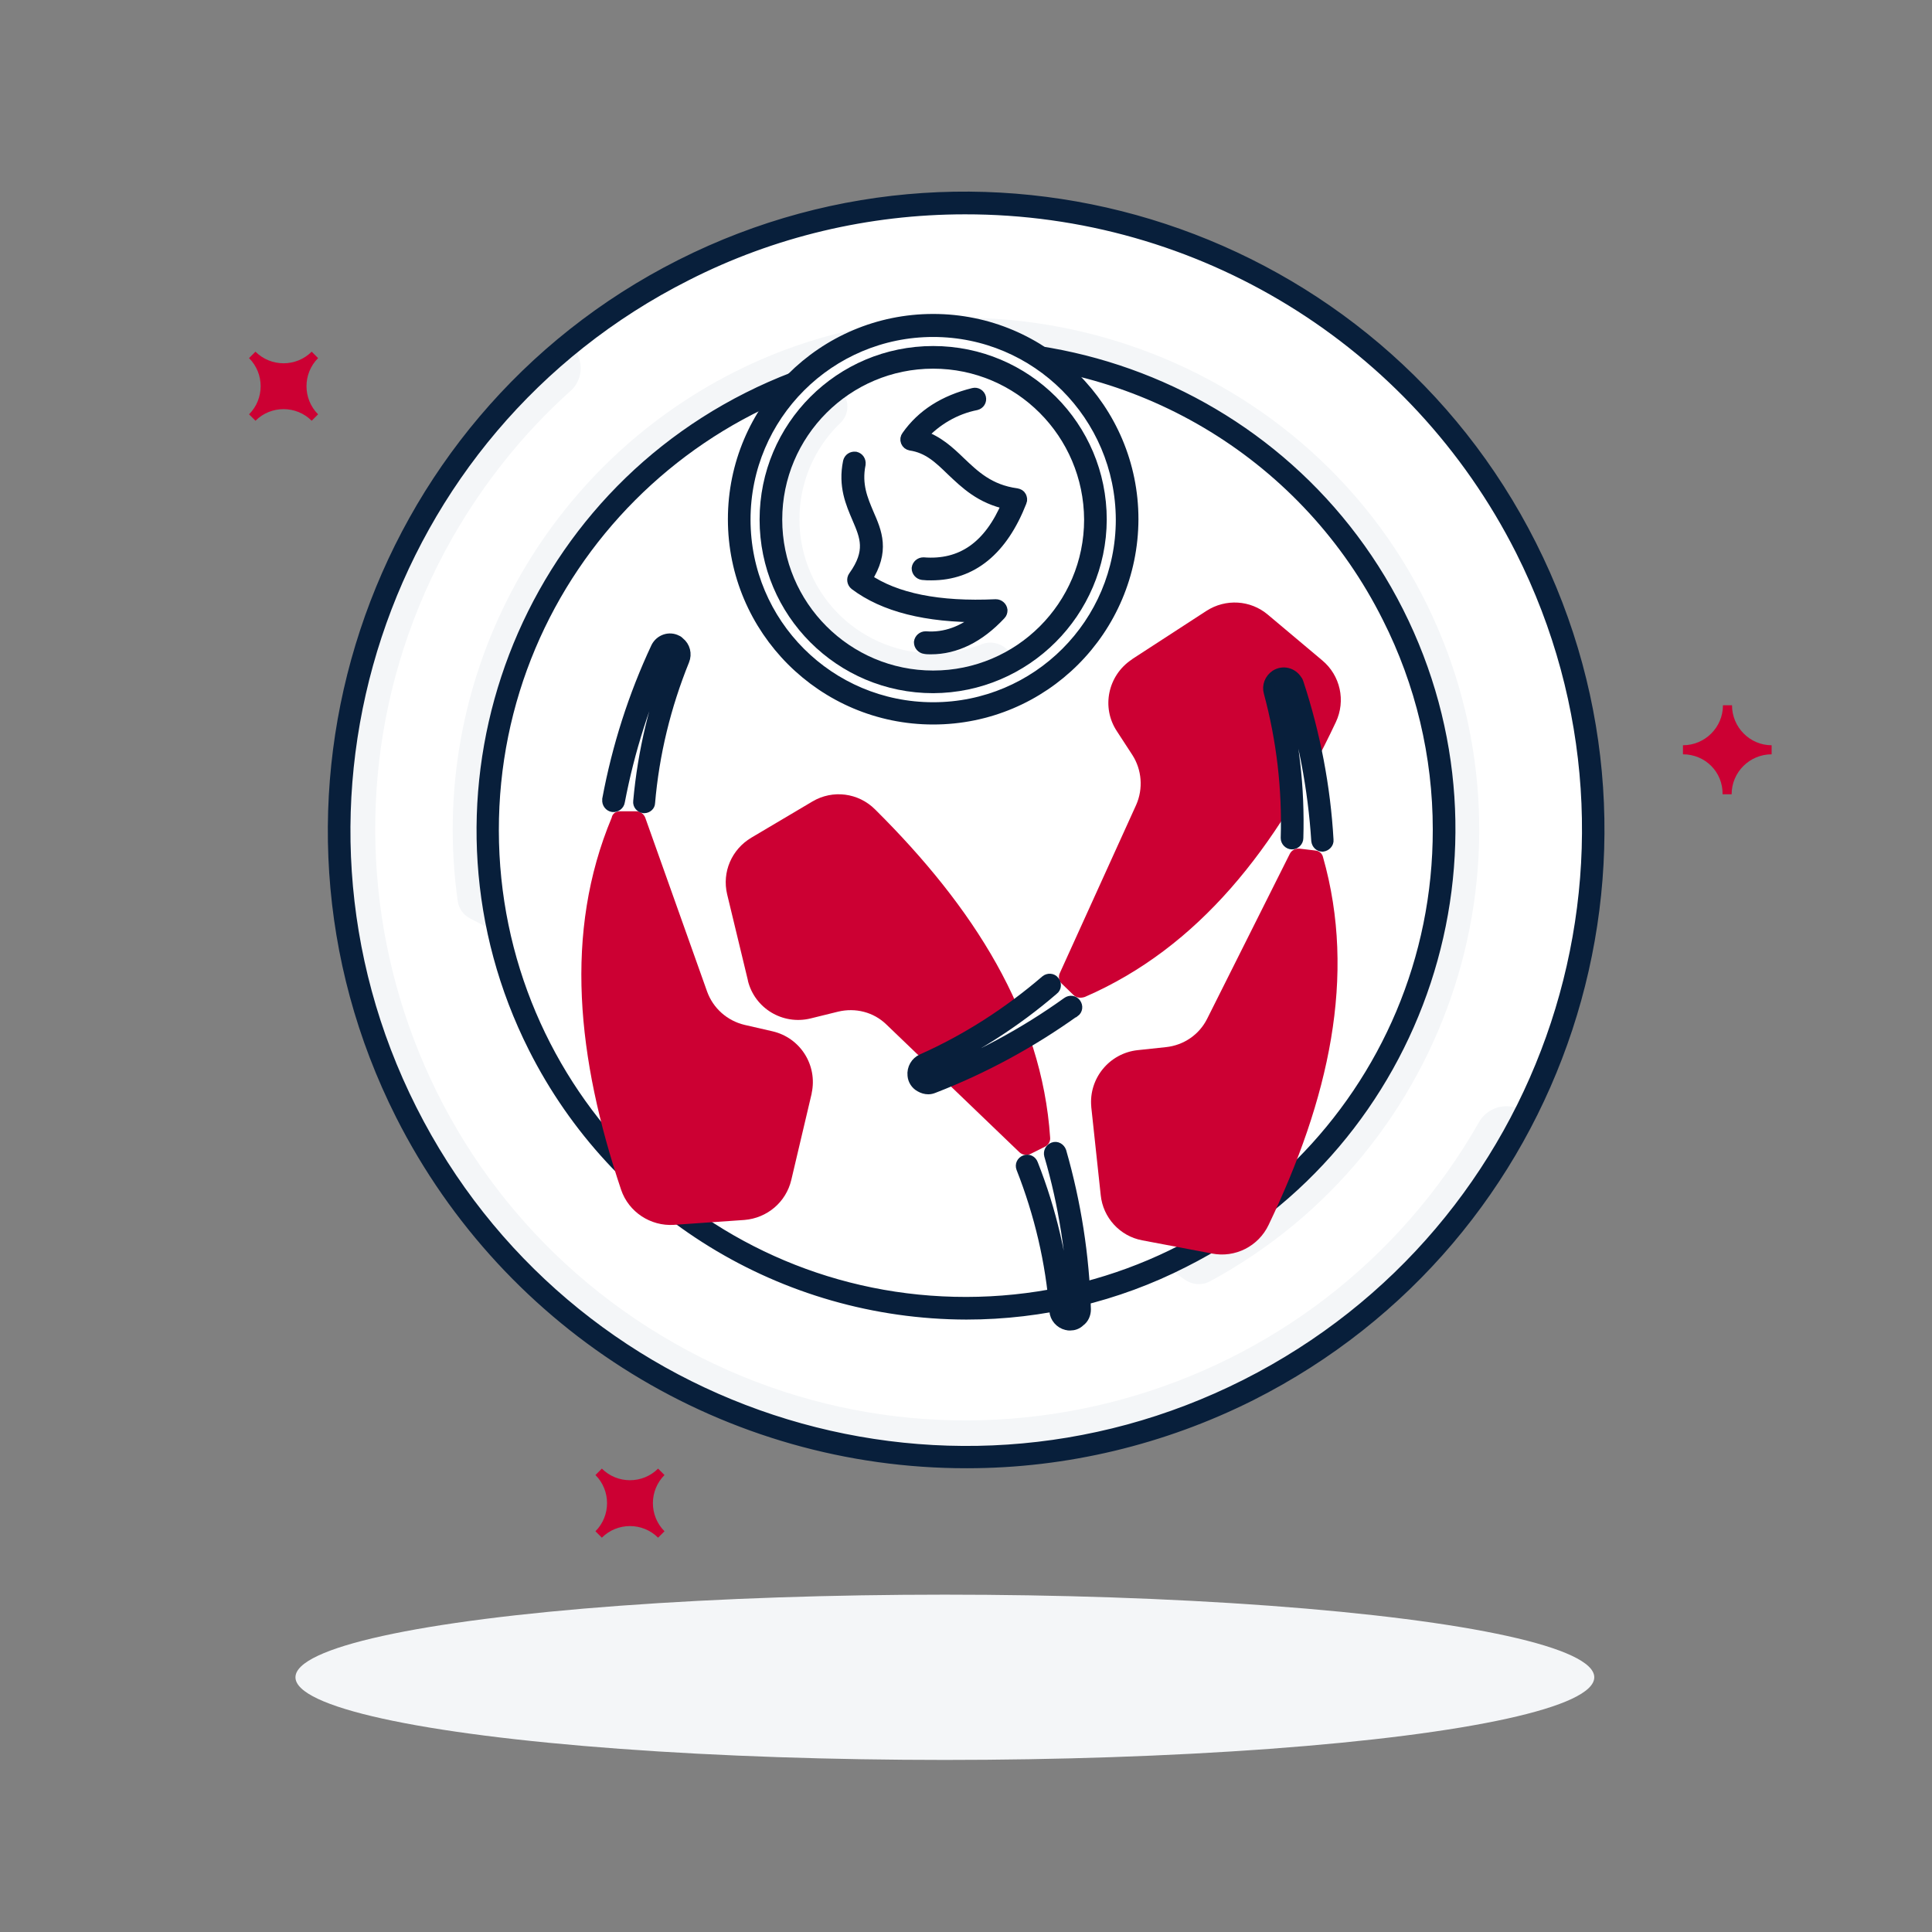 <?xml version="1.0" encoding="utf-8"?>
<!-- Generator: Adobe Illustrator 26.5.0, SVG Export Plug-In . SVG Version: 6.00 Build 0)  -->
<svg version="1.0" id="Layer_1" xmlns="http://www.w3.org/2000/svg" xmlns:xlink="http://www.w3.org/1999/xlink" x="0px" y="0px"
	 viewBox="0 0 512 512" style="enable-background:new 0 0 512 512;" xml:space="preserve">
<rect x="0" y="0" width="512" height="512" fill="#808080" stroke="none"/>
<style type="text/css">
	.st0{fill:#F4F6F8;}
	.st1{fill:#CC0033;}
	.st2{fill:#FFFFFF;}
	.st3{fill:#081F3B;stroke:#081F3B;stroke-width:3;stroke-miterlimit:10;}
</style>
<ellipse class="st0" cx="250.4" cy="444.5" rx="172.1" ry="21.9"/>
<path class="st1" d="M446,199.9v-2.4c5.8,0,10.6-4.7,10.6-10.6c0,0,0,0,0,0h2.4c0,5.8,4.7,10.6,10.5,10.6c0,0,0,0,0,0v2.4
	c-5.8,0-10.6,4.7-10.6,10.6c0,0,0,0,0,0h-2.4C456.6,204.6,451.9,199.9,446,199.9C446,199.9,446,199.9,446,199.9z"/>
<path class="st1" d="M157.8,390.9l1.7-1.7c4.1,4.1,10.8,4.1,14.9,0c0,0,0,0,0,0l1.7,1.7c-4.1,4.1-4.1,10.8,0,14.9l-1.7,1.7
	c-4.1-4.1-10.8-4.1-14.9,0l-1.7-1.7C161.9,401.7,161.9,395,157.8,390.9z"/>
<path class="st1" d="M66,94.9l1.7-1.7c4.1,4.1,10.8,4.1,14.9,0c0,0,0,0,0,0l1.7,1.7c-4.1,4.1-4.1,10.8,0,14.9c0,0,0,0,0,0l-1.7,1.7
	c-4.1-4.1-10.8-4.1-14.9,0c0,0,0,0,0,0l-1.7-1.7C70.1,105.7,70.1,99,66,94.9C66,94.9,66,94.9,66,94.9z"/>
<circle class="st2" cx="256" cy="219.9" r="166.2"/>
<path class="st0" d="M194.8,98.5c-52,26.2-81.6,82.6-73.5,140.3c0.3,2,1.5,3.7,3.3,4.6l7.7,4c-12.8-57.7,15.9-116.5,69.3-141.9
	c61.6-29.4,136.1-4.1,167.2,56.6c32,62.3,7.4,138.7-54.9,170.6c-0.3,0.1-0.6,0.3-0.8,0.4c-1.5,0.8-3,1.5-4.6,2.2l5.6,3.9
	c1.9,1.3,4.4,1.5,6.5,0.4c64.2-34.7,89.6-113.8,57.6-179.3C345.2,92.9,261.8,64.8,194.8,98.5z"/>
<path class="st0" d="M392,297.3c-42.7,75.1-138.3,101.4-213.4,58.6S77.2,217.7,119.9,142.5c8.3-14.5,18.8-27.7,31.3-38.9
	c2.5-2.2,3.4-5.9,2.1-9l-1.7-4.1c-60.8,49.2-79.2,134.1-44,204c41.2,81.9,141.4,115,223.2,73.7c32-16.1,58-42.2,73.9-74.3l-4.7-0.7
	C396.8,292.9,393.6,294.5,392,297.3z"/>
<path class="st3" d="M256.1,348.2c-48.5-0.1-92.8-27.3-114.6-70.6c-31.8-63.1-6.4-140.4,56.8-172.2s140.4-6.3,172.2,56.8
	s6.4,140.4-56.8,172.2C295.9,343.5,276.1,348.2,256.1,348.2z M255.8,94.7c-69.2,0.1-125.2,56.2-125.1,125.4
	c0.1,69.2,56.2,125.2,125.4,125.1s125.2-56.2,125.1-125.4c0-19.5-4.6-38.8-13.4-56.2C346.6,121.2,303.2,94.5,255.8,94.7z"/>
<path class="st3" d="M256.3,387.6c-63.4,0.1-121.4-35.6-150-92.2C64.7,212.9,98,111.8,180.5,70.2s183.6-8.3,225.2,74.3l0,0
	c41.7,82.7,8.5,183.5-74.2,225.2C308.2,381.4,282.4,387.6,256.3,387.6z M255.7,55.3c-25.7,0-51,6-73.8,17.6
	C100.8,113.8,68.1,213,109,294.1c40.9,81.2,140,113.9,221.2,72.9S444,227,403.1,145.8l0,0C375,90.2,318,55.2,255.7,55.3z"/>
<path class="st2" d="M162.6,212.1c2.5-13.8,6.8-27.2,12.8-39.9c0.6-1.2,2.1-1.8,3.3-1.2c0.2,0.1,0.3,0.2,0.5,0.3l0,0
	c0.9,0.7,1.2,1.9,0.7,2.9c-5,12.2-8.1,25.1-9.2,38.2"/>
<path class="st0" d="M165.7,198.7c1.3,0.7,2.9,0.1,3.6-1.2c0.1-0.2,0.1-0.3,0.2-0.5c2.4-8.9,5.6-17.5,9.5-25.8l0,0
	c-1.1-0.8-2.7-0.4-3.4,0.7c-0.1,0.1-0.1,0.2-0.2,0.3C171.4,180.8,168.1,189.7,165.7,198.7L165.7,198.7z"/>
<path class="st1" d="M164.3,215h4.3c1.1,0,2,0.7,2.4,1.7l16.4,46.1c1.6,4.4,5.3,7.7,9.9,8.8l7.4,1.7c7.4,1.7,12,9,10.4,16.4
	c0,0,0,0.1,0,0.1l-5.4,22.9c-1.4,5.9-6.4,10.1-12.4,10.6l-18.7,1.3c-6.2,0.4-12-3.4-14-9.3c-11.7-34.9-15.2-68.2-2.5-98.6
	C162.3,215.6,163.2,215,164.3,215z"/>
<path class="st3" d="M170.7,214h-0.1c-0.8-0.1-1.4-0.8-1.3-1.6c0,0,0,0,0,0c1.2-13.3,4.3-26.3,9.3-38.6c0.2-0.5-0.1-1.1-0.6-1.3
	c-0.2-0.1-0.4-0.1-0.5-0.1c-0.3,0.1-0.5,0.3-0.7,0.5c-5.9,12.6-10.1,25.9-12.7,39.5c-0.1,0.8-0.9,1.4-1.7,1.3
	c-0.8-0.1-1.4-0.9-1.3-1.7c0-0.1,0-0.1,0-0.2c2.6-13.9,6.9-27.4,12.9-40.2c1-2,3.4-2.8,5.3-1.8c0.3,0.1,0.5,0.3,0.7,0.5
	c1.4,1.1,1.9,3,1.2,4.7c-4.9,12.1-8,24.8-9.1,37.8C172.1,213.4,171.5,214,170.7,214z"/>
<path class="st2" d="M279.6,305.7c3.9,13.5,6.1,27.4,6.4,41.4c0,1.4-1.1,2.5-2.4,2.5c-0.2,0-0.4,0-0.6-0.1l0,0
	c-1.1-0.2-1.9-1.2-2-2.3c-1-13.1-4-26-8.9-38.3"/>
<path class="st0" d="M282.9,319.1c-1.5,0-2.7,1.2-2.7,2.7c0,0.2,0,0.3,0.1,0.5c1.8,9,2.9,18.1,3,27.3c0,0,0,0,0,0
	c1.4,0.2,2.6-0.8,2.8-2.2c0-0.1,0-0.2,0-0.3C285.9,337.7,284.8,328.3,282.9,319.1L282.9,319.1z"/>
<path class="st1" d="M276.9,303.9l-3.8,1.9c-1,0.5-2.1,0.3-2.9-0.4l-35.3-33.9c-3.4-3.3-8.2-4.5-12.8-3.4l-7.3,1.8
	c-7.4,1.8-14.8-2.7-16.6-10c0,0,0-0.1,0-0.1l-5.5-22.8c-1.4-5.9,1.2-11.9,6.4-15l16.2-9.6c5.4-3.2,12.2-2.3,16.6,2.1
	c26.1,25.9,44.2,54.2,46.4,87C278.4,302.5,277.8,303.5,276.9,303.9z"/>
<path class="st3" d="M283.6,351.1c-0.3,0-0.6,0-0.9-0.1c-1.7-0.4-3-1.9-3.1-3.6c-1-13-4-25.7-8.8-37.9c-0.3-0.8,0.1-1.6,0.9-1.9
	s1.6,0.1,1.9,0.9c4.9,12.4,7.9,25.4,9,38.7c0,0.4,0.3,0.8,0.8,0.9c0.3,0.1,0.6,0,0.8-0.2c0.2-0.2,0.4-0.5,0.4-0.8
	c-0.4-13.9-2.5-27.7-6.4-41c-0.2-0.8,0.2-1.6,1-1.9s1.6,0.2,1.9,1c3.9,13.6,6.1,27.6,6.5,41.8c0,1.2-0.5,2.4-1.5,3.1
	C285.4,350.8,284.5,351.1,283.6,351.1z"/>
<path class="st2" d="M283.7,266.9c-11.4,8.2-23.8,14.9-36.9,19.9c-1.3,0.5-2.7-0.2-3.2-1.5c-0.1-0.2-0.1-0.4-0.1-0.5l0,0
	c-0.1-1.1,0.5-2.2,1.5-2.6c12-5.4,23.2-12.5,33.1-21.1"/>
<path class="st0" d="M272.2,274.4c-0.5-1.4-2-2.1-3.4-1.6c-0.2,0.1-0.3,0.1-0.5,0.2c-7.9,4.7-16.1,8.8-24.7,12l0,0
	c0.3,1.3,1.6,2.2,3,1.9c0.1,0,0.2-0.1,0.3-0.1C255.7,283.5,264.2,279.3,272.2,274.4L272.2,274.4z"/>
<path class="st1" d="M284.5,263.7l-3.1-3c-0.8-0.7-1-1.9-0.5-2.9l20.2-44.5c1.9-4.3,1.5-9.3-1-13.2l-4.1-6.3
	c-4.2-6.3-2.4-14.8,3.9-19c0,0,0.1,0,0.1-0.1l19.7-12.8c5.1-3.3,11.7-2.9,16.3,1l14.4,12.1c4.8,4,6.3,10.7,3.6,16.4
	c-15.7,33.3-36.3,59.7-66.5,72.8C286.3,264.6,285.2,264.4,284.5,263.7z"/>
<path class="st3" d="M246,288.5c-0.7,0-1.4-0.2-2.1-0.6c-1.1-0.6-1.8-1.7-1.9-2.9c-0.2-1.8,0.8-3.5,2.4-4.2
	c11.9-5.3,22.9-12.4,32.8-20.9c0.6-0.5,1.6-0.5,2.1,0.2c0.5,0.6,0.5,1.6-0.2,2.1c-10.1,8.7-21.4,15.9-33.5,21.4
	c-0.4,0.2-0.6,0.6-0.6,1c0,0.3,0.2,0.6,0.5,0.7c0.3,0.2,0.6,0.2,0.9,0.1c13-5,25.2-11.6,36.5-19.7c0.7-0.5,1.6-0.4,2.1,0.3
	c0.5,0.7,0.4,1.6-0.3,2.1c0,0,0,0-0.1,0c-11.5,8.2-24,15-37.2,20.1C246.9,288.4,246.5,288.5,246,288.5z"/>
<path class="st2" d="M350.5,222.7c-0.8-14-3.5-27.8-7.9-41.1c-0.4-1.3-1.8-2-3.1-1.6c-0.2,0.1-0.4,0.1-0.5,0.2l0,0
	c-0.9,0.6-1.4,1.7-1.1,2.8c3.4,12.7,5,25.8,4.5,39"/>
<path class="st0" d="M349.1,209.1c-1.4,0.5-2.9-0.2-3.4-1.6c-0.1-0.2-0.1-0.3-0.1-0.5c-1.3-9.1-3.4-18-6.3-26.7l0,0
	c1.2-0.6,2.7-0.1,3.3,1.1c0,0.1,0.1,0.2,0.1,0.3C345.7,190.6,347.8,199.8,349.1,209.1L349.1,209.1z"/>
<path class="st1" d="M348.6,225.4l-4.2-0.5c-1.1-0.1-2.1,0.4-2.6,1.4L319.9,270c-2.1,4.2-6.2,7-10.9,7.5l-7.5,0.8
	c-7.5,0.8-13,7.5-12.3,15c0,0,0,0.1,0,0.1l2.5,23.3c0.6,6,5.1,10.9,11,12l18.5,3.5c6.1,1.2,12.3-1.9,15-7.6
	c15.9-33.2,23.4-65.9,14.4-97.5C350.4,226.2,349.6,225.5,348.6,225.4z"/>
<path class="st3" d="M350.5,224.2c-0.8,0-1.4-0.6-1.5-1.4c-0.9-13.9-3.5-27.6-7.8-40.8c-0.1-0.3-0.3-0.5-0.6-0.6
	c-0.3-0.1-0.6-0.1-0.9,0.1c-0.4,0.2-0.5,0.7-0.4,1.1c3.5,12.9,5,26.2,4.6,39.5c0,0.8-0.7,1.5-1.5,1.5l0,0c-0.8,0-1.5-0.7-1.5-1.5
	c0,0,0,0,0,0c0.4-13-1.1-26-4.5-38.6c-0.5-1.7,0.2-3.5,1.7-4.5c1.9-1.2,4.3-0.6,5.5,1.3c0.2,0.2,0.3,0.5,0.4,0.8
	c4.4,13.4,7.1,27.4,7.9,41.5c0.1,0.8-0.6,1.5-1.4,1.6H350.5z"/>
<circle class="st2" cx="247.3" cy="137.7" r="51.4"/>
<path class="st3" d="M247.3,190.5c-29.2,0-52.9-23.7-52.9-52.9c0-29.2,23.7-52.9,52.9-52.9s52.9,23.7,52.9,52.9l0,0
	C300.1,166.9,276.5,190.5,247.3,190.5z M247.3,87.8c-27.5,0-49.9,22.3-49.9,49.9s22.3,49.9,49.9,49.9s49.9-22.3,49.9-49.9
	c0,0,0,0,0,0C297.1,110.1,274.8,87.8,247.3,87.8z"/>
<circle class="st2" cx="247.3" cy="137.7" r="43"/>
<path class="st0" d="M260,170.8c-18.3,7-38.8-2.2-45.8-20.5c-5.1-13.4-1.7-28.5,8.6-38.3c2.3-2.3,2.4-6,0.1-8.3
	c-0.3-0.3-0.6-0.6-0.9-0.8l0,0c-19,14.2-22.9,41.2-8.7,60.2c12.9,17.2,36.5,22.3,55.3,11.9v-0.1c-1-3.4-4.7-5.4-8.1-4.3
	C260.3,170.7,260.2,170.7,260,170.8z"/>
<path class="st3" d="M247.3,182.2c-24.6,0-44.5-19.9-44.5-44.5s19.9-44.5,44.5-44.5c24.6,0,44.5,19.9,44.5,44.5c0,0,0,0,0,0
	C291.7,162.2,271.8,182.1,247.3,182.2z M247.3,96.2c-22.9,0-41.5,18.6-41.5,41.5s18.6,41.5,41.5,41.5s41.5-18.6,41.5-41.5
	c0,0,0,0,0,0C288.7,114.8,270.2,96.2,247.3,96.2L247.3,96.2z"/>
<path class="st3" d="M246.8,152.3c-0.8,0-1.5,0-2.3-0.1c-0.8-0.1-1.4-0.8-1.4-1.6c0.1-0.8,0.8-1.4,1.6-1.4
	c10.1,0.8,17.5-4.3,22.3-15.7c-7.1-1.5-11.1-5.4-14.8-8.9c-3.3-3.2-6.2-6-10.9-6.7c-0.5-0.1-0.9-0.4-1.1-0.9c-0.2-0.5-0.1-1,0.2-1.4
	c4-5.7,9.9-9.4,17.6-11.3c0.8-0.2,1.6,0.3,1.8,1.1s-0.3,1.6-1.1,1.8c-5.6,1.1-10.7,4.1-14.5,8.3c4.3,1.4,7.3,4.2,10.2,7
	c3.8,3.6,7.7,7.4,15,8.4c0.5,0.1,0.9,0.3,1.1,0.7c0.2,0.4,0.3,0.9,0.1,1.3C265.6,145.7,257.6,152.3,246.8,152.3z"/>
<path class="st3" d="M246.7,171.9c-0.6,0-1.1,0-1.6-0.1c-0.8-0.1-1.4-0.8-1.4-1.6c0.1-0.8,0.8-1.4,1.6-1.4
	c5.2,0.4,10.1-1.4,14.8-5.4c-14.6,0.1-25.8-2.7-33.5-8.5c-0.6-0.5-0.8-1.4-0.3-2.1c4.8-6.7,3.1-10.6,1-15.5c-1.7-4-3.7-8.5-2.4-14.9
	c0.2-0.8,0.9-1.3,1.8-1.2c0.8,0.2,1.3,0.9,1.2,1.8c-1.1,5.5,0.6,9.4,2.2,13.2c2.1,4.8,4.3,9.8-0.5,17.2c7.7,5.3,19.2,7.6,34.3,6.9
	c0.8,0,1.5,0.6,1.6,1.4c0,0.4-0.1,0.8-0.4,1.1C259.4,168.9,253.2,171.9,246.7,171.9z"/>
</svg>

